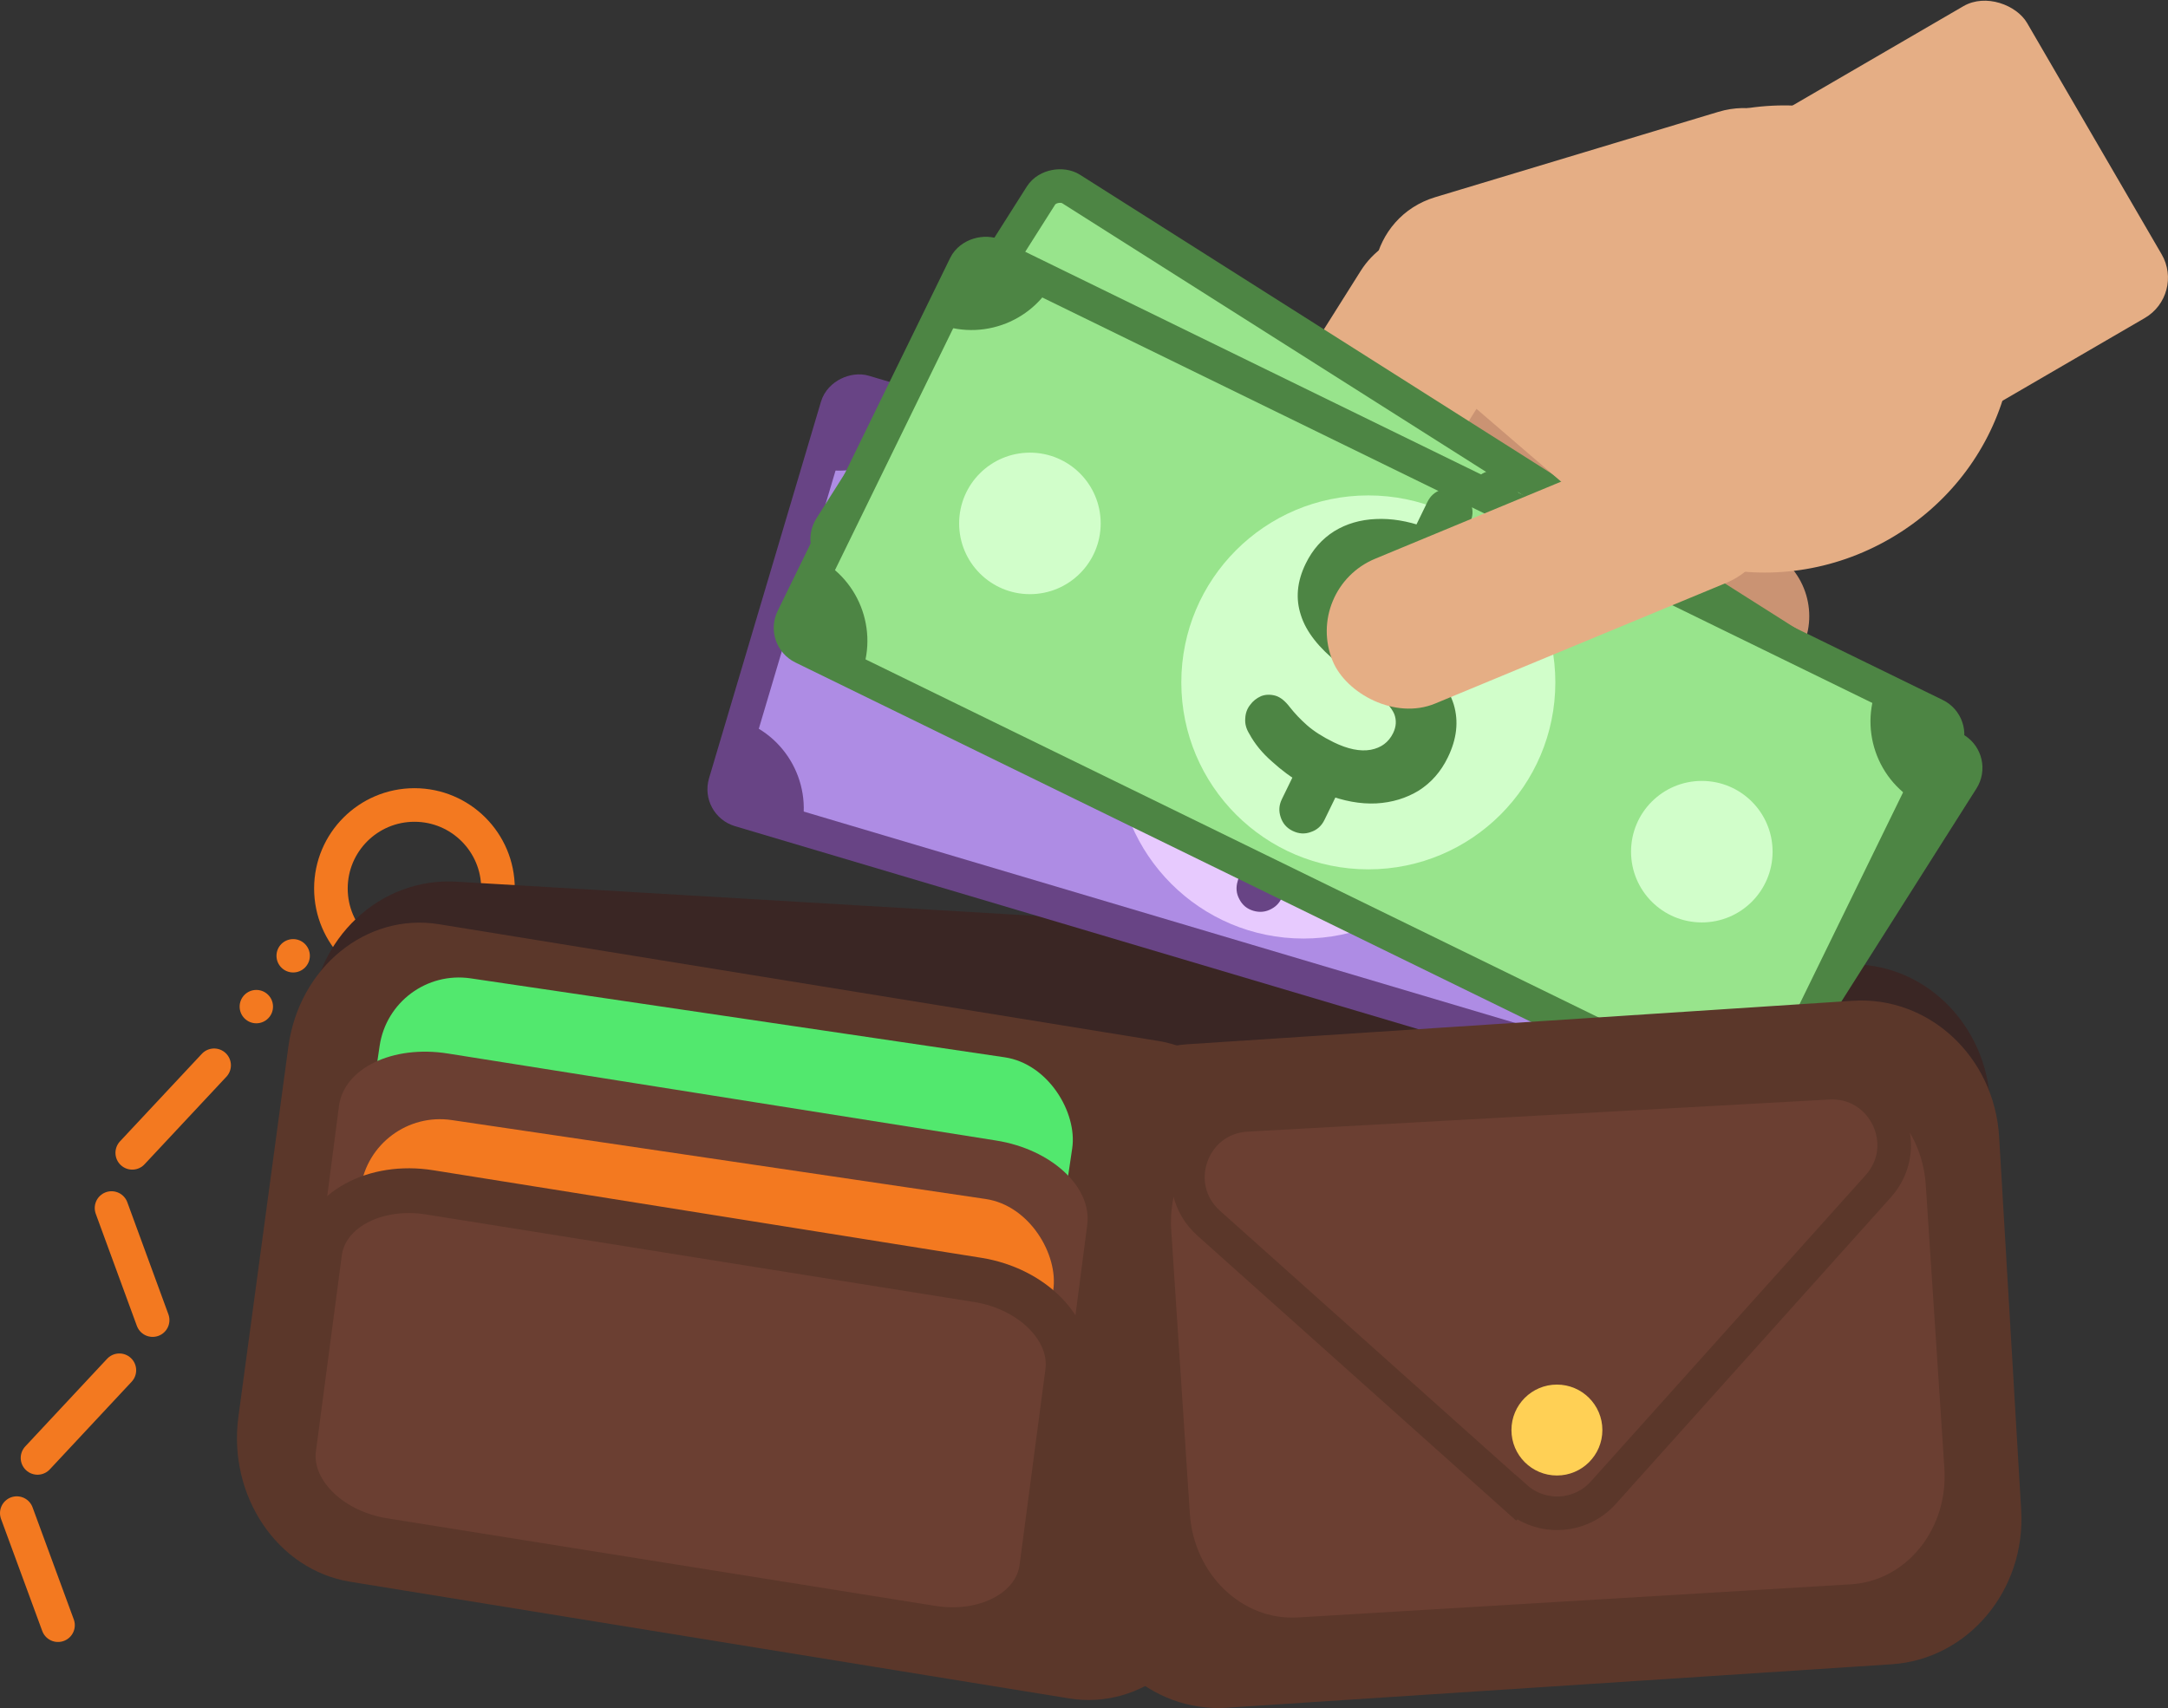 <?xml version="1.0" encoding="UTF-8"?><svg id="Layer_2" xmlns="http://www.w3.org/2000/svg" viewBox="0 0 193.6 152.56"><rect x="0" y="0" width="193.6" height="152.56" fill="#333333" stroke="none"/><defs><style>.cls-1{fill:none;stroke:#f37920;stroke-linecap:round;}.cls-1,.cls-2,.cls-3,.cls-4,.cls-5{stroke-width:3px;}.cls-1,.cls-6,.cls-4{stroke-miterlimit:10;}.cls-7{fill:#e5ae85;}.cls-8{fill:#d1feca;}.cls-9{fill:#4d8544;}.cls-10,.cls-6,.cls-4{fill:#6b3f32;}.cls-2{fill:#ae8ce4;stroke:#684485;stroke-miterlimit:4;}.cls-11{fill:#684485;}.cls-12{fill:#ffd055;}.cls-13{fill:#bf8a59;}.cls-3{stroke-miterlimit:4;}.cls-3,.cls-5{fill:#98e48c;stroke:#4d8544;}.cls-14{fill:#ca9373;}.cls-6{stroke-width:4px;}.cls-6,.cls-4{stroke:#5b372a;}.cls-15{fill:#3a2624;}.cls-16{fill:#52e86e;}.cls-5{stroke-miterlimit:4;}.cls-17{fill:#5b372a;}.cls-18{fill:#e7cafe;}.cls-19{fill:#f37920;}</style></defs><g id="Layer_1-2"><circle class="cls-1" cx="37.01" cy="79.36" r="7.46"/><path class="cls-15" d="m163.12,141.42l-125.32-7.4c-6.81-.4-12.02-6.53-11.64-13.69l1.57-29.34c.38-7.16,6.21-12.64,13.02-12.24l125.32,7.4c6.81.4,12.02,6.53,11.64,13.69l-1.57,29.34c-.38,7.16-6.21,12.64-13.02,12.24Z"/><path class="cls-17" d="m95.47,151.7l-64.2-10.42c-6.47-1.05-10.94-7.65-9.98-14.75l4.46-33.04c.96-7.09,6.98-11.99,13.45-10.94l64.2,10.42c6.47,1.05,10.94,7.65,9.98,14.75l-4.46,33.04c-.96,7.09-6.98,11.99-13.45,10.94Z"/><rect class="cls-13" x="123.56" y="19.2" width="28.01" height="46.16" rx="4.16" ry="4.16" transform="translate(25.77 132.91) rotate(-56.11)"/><rect class="cls-14" x="136.8" y="26.86" width="13.28" height="40.92" rx="6.64" ry="6.64" transform="translate(24.19 140.01) rotate(-56.11)"/><path class="cls-7" d="m120.11,40.79h0c-3.58-2.25-4.65-6.98-2.4-10.56l3.79-6.02c2.25-3.58,6.98-4.65,10.56-2.4h0c3.58,2.25,4.65,6.98,2.4,10.56l-3.79,6.02c-2.25,3.58-6.98,4.65-10.56,2.4Z"/><rect class="cls-2" x="96.96" y="18.31" width="38.97" height="97.41" rx="1.94" ry="1.94" transform="translate(19.03 159.53) rotate(-73.45)"/><path class="cls-11" d="m159.46,98.1c-.52,1.76-2.38,2.76-4.14,2.24l-5.54-1.65.22-.76c1.31-4.4,5.94-6.91,10.34-5.6l.76.22-1.65,5.54Z"/><path class="cls-11" d="m169.45,64.46c.52-1.76-.48-3.61-2.24-4.14l-5.54-1.65-.22.76c-1.31,4.4,1.2,9.03,5.6,10.34l.76.22,1.65-5.54Z"/><path class="cls-11" d="m63.43,69.55c-.52,1.76.48,3.61,2.24,4.14l5.54,1.65.22-.76c1.31-4.4-1.2-9.03-5.6-10.34l-.76-.22-1.65,5.54Z"/><path class="cls-11" d="m73.43,35.92c.52-1.76,2.38-2.76,4.14-2.24l5.54,1.65-.22.76c-1.31,4.4-5.94,6.91-10.34,5.6l-.76-.22,1.65-5.54Z"/><circle class="cls-18" cx="116.4" cy="67.13" r="16.7"/><circle class="cls-18" cx="148.27" cy="77.13" r="6.32"/><circle class="cls-18" cx="84.25" cy="58.1" r="6.32"/><path class="cls-11" d="m121.58,48.91c.59.18,1.02.52,1.28,1.05.27.5.32,1.03.15,1.6l-.83,2.79-.68-1.09c1.55.51,2.85,1.11,3.91,1.79,1.06.68,1.91,1.34,2.56,1.98.42.4.68.84.75,1.33.05.48-.01.95-.19,1.39-.19.46-.47.82-.84,1.08-.38.28-.8.42-1.27.4-.49-.02-.97-.26-1.45-.73-.46-.46-1.13-.99-2.01-1.6-.89-.58-2.03-1.09-3.44-1.5-1.04-.31-1.92-.45-2.62-.41-.71.06-1.26.24-1.64.55-.41.3-.69.7-.84,1.2-.12.41-.13.8-.02,1.18.09.37.34.74.74,1.11.38.38.93.77,1.65,1.16l3.5,1.93c1.95,1.07,3.28,2.31,3.97,3.7.69,1.41.78,3,.26,4.74-.4,1.36-1.09,2.48-2.07,3.35-1,.86-2.18,1.45-3.56,1.76-1.4.3-2.92.28-4.57-.06l1.01-.29-.77,2.59c-.17.57-.5.99-1,1.26-.51.29-1.06.35-1.64.18-.57-.17-.98-.51-1.25-1.04-.27-.5-.32-1.03-.15-1.6l.77-2.59.67.87c-.92-.32-1.86-.8-2.83-1.43-1-.62-1.81-1.33-2.44-2.13-.35-.4-.54-.83-.58-1.28-.06-.46.02-.88.23-1.27.19-.39.47-.7.83-.94.36-.21.78-.3,1.26-.25.45.06.93.33,1.43.8.52.48,1.12.93,1.78,1.34.66.42,1.53.79,2.6,1.11,1.34.4,2.46.44,3.37.11.89-.33,1.46-.92,1.72-1.79.19-.63.12-1.21-.19-1.72-.34-.52-1.03-1.07-2.06-1.65l-3.53-1.94c-2.01-1.12-3.37-2.36-4.07-3.73-.73-1.38-.84-2.91-.33-4.62.4-1.34,1.08-2.43,2.05-3.28.96-.82,2.11-1.38,3.46-1.67,1.35-.29,2.82-.3,4.41-.02l-.95.57.84-2.82c.17-.57.5-.99,1-1.26.48-.3,1.02-.36,1.61-.19Z"/><rect class="cls-5" x="105.22" y="9.67" width="38.97" height="97.41" rx="1.94" ry="1.94" transform="translate(8.63 132.44) rotate(-57.63)"/><path class="cls-9" d="m157.61,100.01c-.98,1.55-3.04,2.01-4.59,1.03l-4.88-3.09.42-.67c2.46-3.88,7.6-5.03,11.48-2.57l.67.42-3.09,4.88Z"/><path class="cls-9" d="m176.4,70.37c.98-1.55.52-3.61-1.03-4.59l-4.88-3.09-.42.67c-2.46,3.88-1.31,9.02,2.57,11.48l.67.42,3.09-4.88Z"/><path class="cls-9" d="m73,46.37c-.98,1.55-.52,3.61,1.03,4.59l4.88,3.09.42-.67c2.46-3.88,1.31-9.02-2.57-11.48l-.67-.42-3.09,4.88Z"/><circle class="cls-8" cx="124.63" cy="58.48" r="16.7"/><circle class="cls-8" cx="152.57" cy="76.78" r="6.32"/><circle class="cls-8" cx="96.16" cy="41.03" r="6.32"/><path class="cls-9" d="m134.58,42.35c.52.33.84.78.95,1.36.12.55.03,1.08-.29,1.58l-1.56,2.46-.35-1.23c1.35.91,2.44,1.84,3.27,2.79.83.95,1.47,1.81,1.92,2.6.3.5.42.99.36,1.49-.08.48-.27.91-.56,1.28-.31.39-.67.67-1.1.81-.44.17-.89.18-1.33.04-.46-.15-.86-.52-1.2-1.09-.31-.56-.81-1.26-1.5-2.08-.69-.8-1.66-1.6-2.9-2.38-.92-.58-1.72-.95-2.41-1.11-.7-.13-1.28-.11-1.73.08-.48.17-.85.48-1.13.92-.23.36-.34.74-.34,1.13-.02.38.12.8.41,1.27.26.47.69,1,1.28,1.57l2.84,2.81c1.59,1.56,2.52,3.11,2.81,4.64.28,1.55-.07,3.09-1.05,4.63-.76,1.2-1.73,2.08-2.9,2.66-1.2.56-2.5.8-3.9.72-1.43-.09-2.89-.53-4.38-1.31h1.05s-1.44,2.27-1.44,2.27c-.32.5-.75.81-1.31.94-.57.14-1.11.05-1.63-.28-.5-.32-.81-.76-.92-1.34-.12-.56-.03-1.08.29-1.58l1.44-2.28.41,1.01c-.79-.56-1.57-1.28-2.33-2.15-.79-.87-1.38-1.77-1.77-2.72-.23-.48-.3-.95-.21-1.39.07-.46.26-.85.56-1.16.29-.32.64-.55,1.06-.67.4-.11.83-.07,1.28.1.42.18.8.57,1.16,1.15.37.6.82,1.2,1.35,1.78.53.59,1.26,1.18,2.2,1.77,1.18.75,2.25,1.09,3.21,1.03.94-.07,1.66-.49,2.14-1.25.35-.56.45-1.13.29-1.71-.18-.59-.7-1.31-1.54-2.15l-2.87-2.83c-1.63-1.62-2.6-3.19-2.9-4.7-.32-1.52-.01-3.03.94-4.53.75-1.18,1.7-2.04,2.86-2.6,1.15-.53,2.41-.75,3.79-.67,1.37.09,2.79.48,4.25,1.18l-1.07.29,1.58-2.49c.32-.5.75-.81,1.31-.94.55-.16,1.08-.07,1.6.26Z"/><rect class="cls-3" x="102.76" y="12.14" width="38.97" height="97.41" rx="1.94" ry="1.94" transform="translate(13.92 143.97) rotate(-63.96)"/><path class="cls-9" d="m159.55,98.59c-.81,1.65-2.8,2.34-4.45,1.53l-5.19-2.54.35-.71c2.02-4.13,7-5.84,11.13-3.82l.71.35-2.54,5.19Z"/><path class="cls-9" d="m174.95,67.07c.81-1.65.12-3.64-1.53-4.45l-5.19-2.54-.35.71c-2.02,4.13-.31,9.11,3.82,11.12l.71.35,2.54-5.19Z"/><path class="cls-9" d="m69.54,54.61c-.81,1.65-.12,3.64,1.53,4.45l5.19,2.54.35-.71c2.02-4.13.31-9.11-3.82-11.13l-.71-.35-2.54,5.19Z"/><path class="cls-9" d="m84.94,23.09c.81-1.65,2.8-2.34,4.45-1.53l5.19,2.54-.35.71c-2.02,4.13-7,5.84-11.12,3.82l-.71-.35,2.54-5.19Z"/><circle class="cls-8" cx="122.19" cy="60.95" r="16.7"/><circle class="cls-8" cx="151.97" cy="76.07" r="6.32"/><circle class="cls-8" cx="91.97" cy="46.75" r="6.32"/><path class="cls-9" d="m130.29,43.83c.55.27.92.68,1.09,1.24.18.54.15,1.07-.11,1.6l-1.28,2.61-.49-1.19c1.45.76,2.63,1.56,3.56,2.41.93.85,1.66,1.64,2.2,2.38.35.46.53.94.52,1.44-.03.49-.17.93-.42,1.34-.26.43-.6.74-1.01.93-.42.22-.86.28-1.32.19-.48-.1-.91-.42-1.31-.96-.38-.53-.95-1.16-1.72-1.9-.78-.72-1.83-1.41-3.15-2.05-.98-.48-1.82-.76-2.52-.83-.71-.06-1.28.03-1.71.27-.45.23-.79.57-1.02,1.04-.19.38-.26.77-.21,1.16.02.38.21.79.55,1.22.31.44.79.91,1.44,1.42l3.13,2.48c1.75,1.38,2.85,2.81,3.31,4.3.45,1.51.27,3.08-.53,4.72-.62,1.28-1.49,2.26-2.59,2.96-1.13.69-2.39,1.07-3.8,1.15-1.43.07-2.93-.21-4.5-.82l1.05-.12-1.18,2.42c-.26.53-.66.89-1.2,1.07-.55.21-1.1.17-1.65-.1-.53-.26-.88-.67-1.06-1.23-.18-.54-.15-1.07.11-1.6l1.18-2.42.52.96c-.85-.47-1.7-1.1-2.56-1.88-.89-.77-1.57-1.61-2.05-2.5-.28-.45-.4-.91-.36-1.36.02-.47.16-.87.43-1.21.25-.35.58-.61.98-.79.39-.15.82-.17,1.29-.04.44.13.86.47,1.28,1.02.44.56.95,1.1,1.54,1.62.59.52,1.38,1.03,2.38,1.52,1.25.61,2.36.84,3.31.67.93-.18,1.59-.67,1.99-1.48.29-.59.32-1.17.1-1.73-.25-.57-.84-1.23-1.76-1.97l-3.17-2.49c-1.8-1.43-2.94-2.88-3.4-4.35-.49-1.48-.35-3.01.43-4.61.61-1.25,1.47-2.22,2.56-2.9,1.08-.66,2.31-1.02,3.69-1.08,1.38-.07,2.83.17,4.36.71l-1.03.41,1.29-2.65c.26-.53.66-.89,1.2-1.07.53-.22,1.07-.19,1.62.08Z"/><ellipse class="cls-7" cx="158.47" cy="30.29" rx="21.61" ry="20.6" transform="translate(6.25 83.76) rotate(-30.18)"/><path class="cls-7" d="m125.35,30.93c-4.65-4-3.05-11.55,2.82-13.32l25.28-7.62c5.65-1.7,11.06,3.27,9.84,9.04l-5.26,24.84c-1.22,5.77-8.18,8.13-12.66,4.28l-20.02-17.22Z"/><rect class="cls-7" x="159.55" y="3.7" width="29.48" height="32.22" rx="4.16" ry="4.16" transform="translate(13.66 90.29) rotate(-30.18)"/><rect class="cls-7" x="117.41" y="43.98" width="42.12" height="14" rx="7" ry="7" transform="translate(-8.97 56.93) rotate(-22.52)"/><path class="cls-17" d="m168.93,148.65l-59.37,3.88c-6.81.45-12.67-5-13.09-12.15l-1.97-33.34c-.42-7.16,4.75-13.32,11.56-13.77l59.37-3.88c6.81-.45,12.67,5,13.09,12.15l1.97,33.34c.42,7.16-4.75,13.32-11.56,13.77Z"/><path class="cls-10" d="m165.27,141.51l-49.37,2.96c-4.98.3-9.3-3.86-9.65-9.29l-1.66-25.3c-.36-5.43,3.39-10.08,8.36-10.37l49.37-2.96c4.98-.3,9.3,3.86,9.65,9.29l1.66,25.3c.36,5.43-3.39,10.08-8.36,10.37Z"/><path class="cls-4" d="m135.34,133.76l-27.4-24.5c-3.69-3.3-1.55-9.41,3.39-9.68l51.95-2.87c4.94-.27,7.74,5.57,4.44,9.25l-24.54,27.36c-2.04,2.28-5.55,2.47-7.83.43Z"/><circle class="cls-12" cx="139.03" cy="127.73" r="4.06"/><rect class="cls-16" x="32.03" y="90.72" width="62.52" height="35.45" rx="7.16" ry="7.16" transform="translate(16.53 -8.09) rotate(8.41)"/><path class="cls-10" d="m85.31,129.81l-48.95-7.77c-4.93-.78-8.58-4.15-8.14-7.53l2.05-15.72c.44-3.37,4.79-5.48,9.73-4.69l48.95,7.77c4.93.78,8.58,4.15,8.14,7.53l-2.05,15.72c-.44,3.37-4.79,5.48-9.73,4.69Z"/><rect class="cls-19" x="30.34" y="103.37" width="62.52" height="35.45" rx="7.16" ry="7.16" transform="translate(18.36 -7.7) rotate(8.41)"/><path class="cls-6" d="m83.2,145.41l-48.94-7.82c-4.93-.79-8.53-4.47-8.03-8.23l2.31-17.49c.5-3.76,4.9-6.16,9.83-5.37l48.94,7.82c4.93.79,8.53,4.47,8.03,8.23l-2.31,17.49c-.5,3.76-4.9,6.16-9.83,5.37Z"/><line class="cls-1" x1="11.81" y1="102.97" x2="19.12" y2="95.15"/><line class="cls-1" x1="13.63" y1="117.91" x2="9.96" y2="107.9"/><line class="cls-1" x1="3.35" y1="130.22" x2="10.66" y2="122.39"/><line class="cls-1" x1="5.18" y1="145.16" x2="1.5" y2="135.15"/><circle class="cls-19" cx="26.18" cy="85.37" r="1.49"/><circle class="cls-19" cx="22.89" cy="89.91" r="1.49"/></g></svg>
